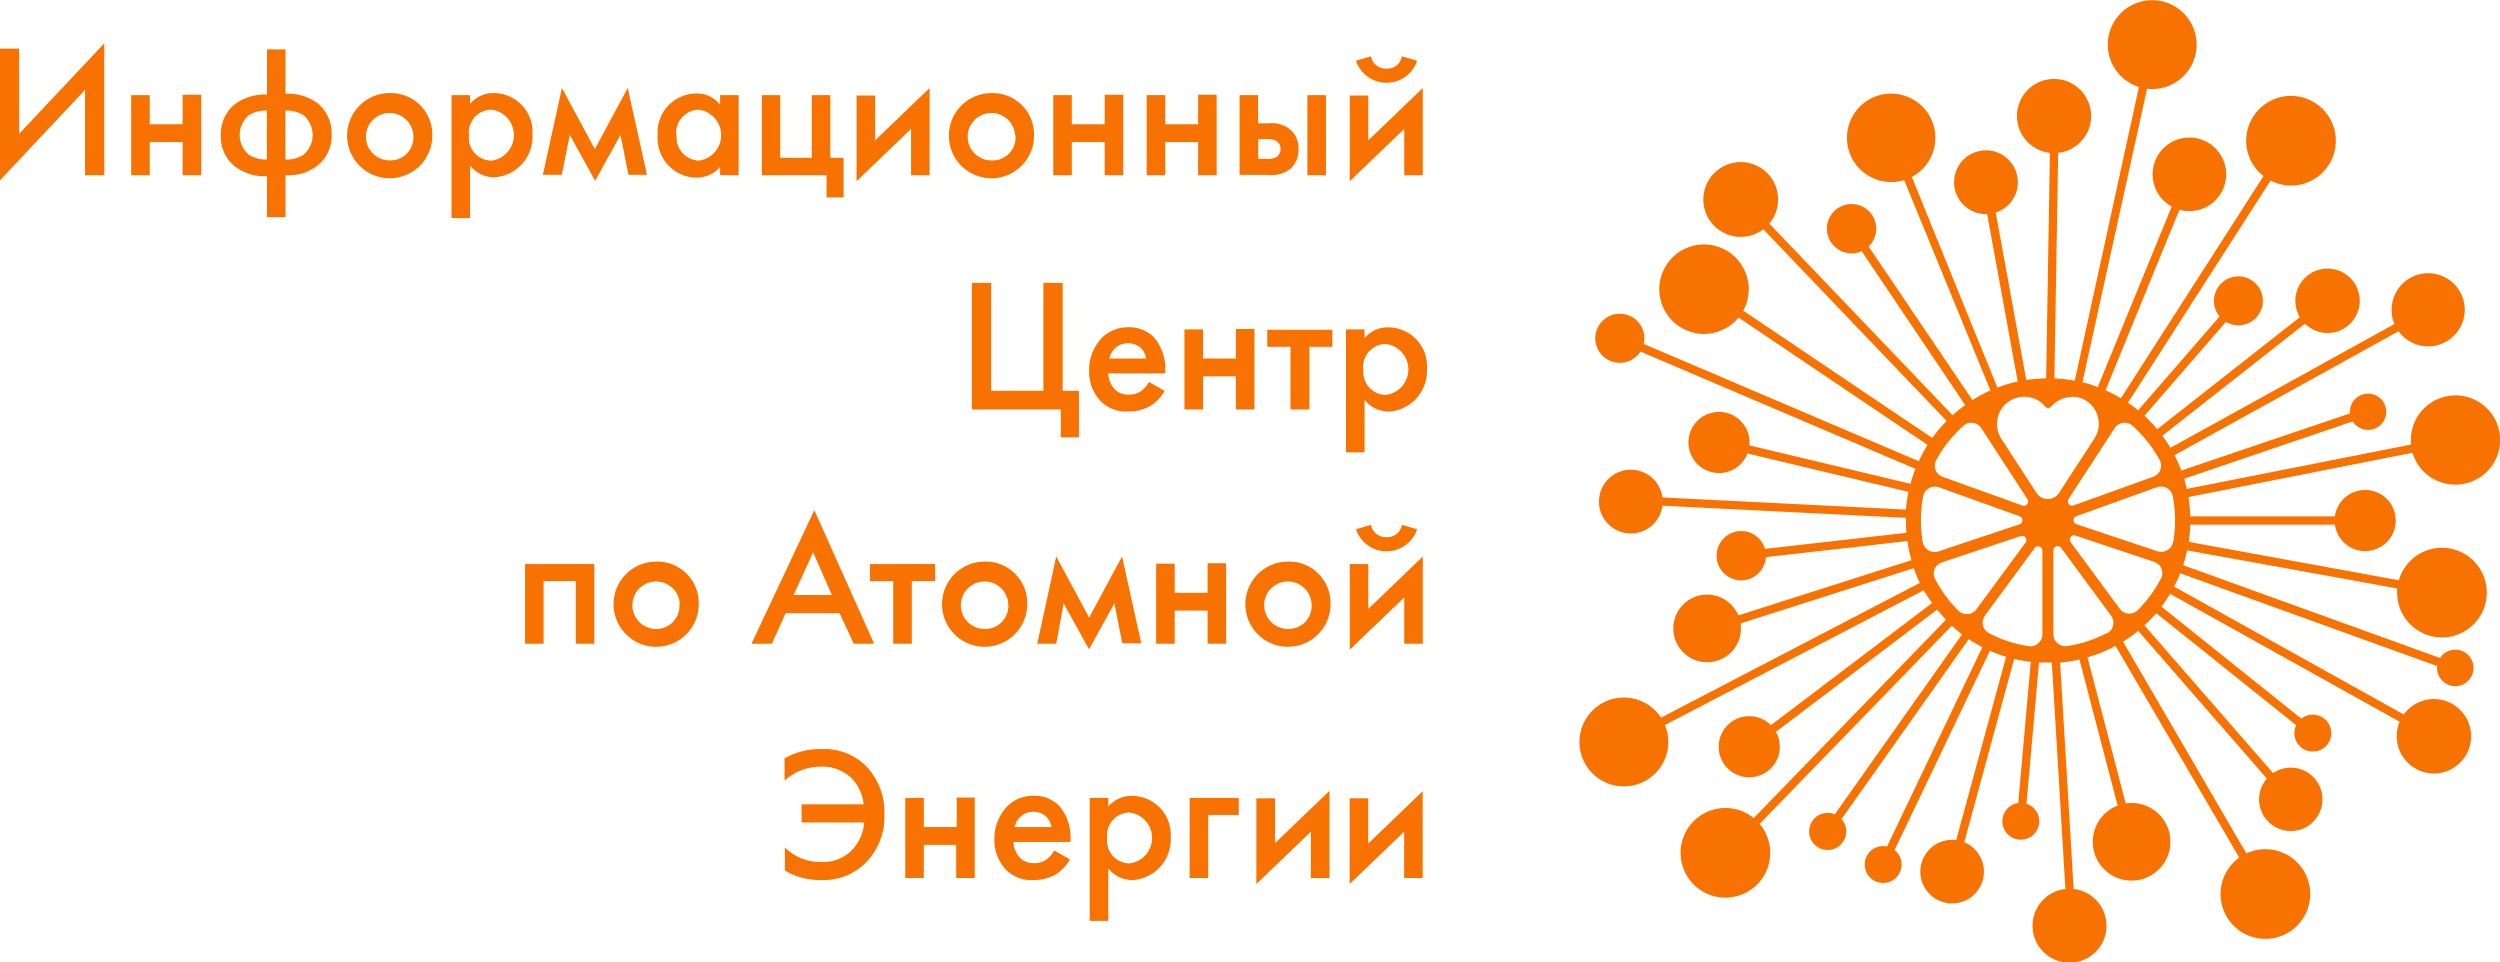 <svg id="Layer_1" data-name="Layer 1" xmlns="http://www.w3.org/2000/svg" viewBox="0 0 245.45 94.49"><title>logo_atom_energetics</title><path d="M3634.36,168.38A4.38,4.38,0,1,0,3630,164a4.43,4.43,0,0,0,0,.45l-22,4.35c-0.08-.34-0.16-0.67-0.26-1l16.55-5.63a1.78,1.78,0,1,0-.27-0.95c0,0.06,0,.12,0,0.17L3607.46,167a13.91,13.91,0,0,0-.67-1.51l22-12.17a3.59,3.59,0,1,0-.4-0.71l-22,12.16a14,14,0,0,0-.79-1.19l14-11a3.16,3.16,0,1,0-.5-0.64l-14,11a14,14,0,0,0-1.26-1.32l8-9.22a2.4,2.4,0,1,0-.62-0.53l-8,9.22q-0.48-.4-1-0.75l14-21.81a4.4,4.4,0,1,0-.69-0.44l-14,21.81a13.91,13.91,0,0,0-1.51-.78l7.26-17.73a3.61,3.61,0,1,0-.76-0.31l-7.26,17.72a13.81,13.81,0,0,0-1.51-.47l6.35-28.82a4.36,4.36,0,1,0-.8-0.17L3597,158.18a14,14,0,0,0-2-.23l0.37-22.14a3.64,3.64,0,1,0-.81,0l-0.37,22.14a14.06,14.06,0,0,0-1.95.16l-3-16.44a3.13,3.13,0,1,0-1,.15h0.16l3,16.44a13.85,13.85,0,0,0-2,.59L3581,138.17a4.34,4.34,0,1,0-.75.31l8.47,20.65a13.92,13.92,0,0,0-1.77.95L3576.76,145a2.42,2.42,0,1,0-.68.46l10.16,15.11a14,14,0,0,0-1.23,1l-18-18.82a3.67,3.67,0,1,0-.59.56l18,18.82a14.06,14.06,0,0,0-1.41,1.67l-18.56-12.5a4.39,4.39,0,1,0-.46.68l18.56,12.5a13.93,13.93,0,0,0-.87,1.6l-27-11.51a2.41,2.41,0,1,0-.32.75l27,11.51a13.83,13.83,0,0,0-.49,1.47l-15.8-3.77c0-.09,0-0.19,0-0.29a3,3,0,1,0-.2,1.08l15.8,3.77a14,14,0,0,0-.24,1.74l-23.91-1.19a3.13,3.13,0,1,0,0,.81l23.91,1.19c0,0.1,0,.19,0,0.29,0,0.4,0,.79.05,1.18l-13.9,1.58a2.42,2.42,0,1,0,.09.81l13.9-1.58a13.9,13.9,0,0,0,.4,1.88l-17,5.42a3.32,3.32,0,1,0,.22.79l17-5.43a13.86,13.86,0,0,0,.6,1.45l-25.41,13.23a4.36,4.36,0,1,0,.38.72l25.41-13.23A14,14,0,0,0,3583,180l-15.83,12a3,3,0,1,0,.49.65l15.83-12q0.41,0.5.86,1l-18.87,19.47a4.4,4.4,0,1,0,.58.57l18.87-19.46q0.49,0.45,1,.86l-12.49,17.66a1.82,1.82,0,1,0,.66.47l12.49-17.67a14,14,0,0,0,1.34.79l-9.36,19.57a1.81,1.81,0,1,0,.74.35l9.36-19.57a13.84,13.84,0,0,0,1.59.59l-4.9,18a3.12,3.12,0,1,0,.79.21l4.9-18a13.94,13.94,0,0,0,1.63.29l-1.23,13.86a1.81,1.81,0,1,0,.81.07l1.23-13.86,0.83,0h0.43l1.33,22.23a3.63,3.63,0,1,0,.81,0l-1.33-22.23a13.89,13.89,0,0,0,1.9-.3l3.75,14.34a3.81,3.81,0,1,0,.79-0.21l-3.75-14.34a13.89,13.89,0,0,0,2.75-1.13L3613.15,205a4.4,4.4,0,1,0,.7-0.41l-12.11-20.79a14,14,0,0,0,1.49-1.06l12.63,14.5a3.11,3.11,0,1,0,.61-0.54l-12.63-14.5A14.06,14.06,0,0,0,3605,181l13.74,11a1.81,1.81,0,1,0,.51-0.64l-13.74-11a14,14,0,0,0,.85-1.26l22.54,12.56a3.65,3.65,0,1,0,.4-0.71l-22.55-12.56a13.9,13.9,0,0,0,.6-1.31l25.22,9.11a1.81,1.81,0,0,0,0,.21,1.79,1.79,0,1,0,.29-1l-25.22-9.11a13.81,13.81,0,0,0,.39-1.46l20.62,3.74c0,0.12,0,.25,0,0.38a4.4,4.4,0,1,0,.17-1.18L3608.19,174a14.08,14.08,0,0,0,.15-1.69h14.2a3,3,0,1,0,0-.81h-14.2a14,14,0,0,0-.18-1.9l22-4.35A4.38,4.38,0,0,0,3634.36,168.38Zm-33.46-5.52a1.16,1.16,0,0,1,1.8-.23,12.52,12.52,0,0,1,2.61,3.29,1.16,1.16,0,0,1-.63,1.7l-7.79,2.8a0.42,0.42,0,0,1-.5-0.63Zm-17.47,3.06a12.52,12.52,0,0,1,2.61-3.29,1.16,1.16,0,0,1,1.8.23l4.51,6.94a0.42,0.42,0,0,1-.5.63l-7.79-2.8A1.16,1.16,0,0,1,3583.43,165.92Zm-1.36,8.07a12.52,12.52,0,0,1,.05-4.47,1.18,1.18,0,0,1,1.57-.87l7.88,2.83a0.42,0.42,0,0,1,0,.8l-7.94,2.65A1.19,1.19,0,0,1,3582.07,174Zm3.46,6.72a12.51,12.51,0,0,1-2.26-3.09A1.16,1.16,0,0,1,3584,176l7.69-2.57a0.42,0.42,0,0,1,.47.65l-4.8,6.52A1.18,1.18,0,0,1,3585.53,180.71Zm8.29,2.35a1.19,1.19,0,0,1-1.36,1.18,12.39,12.39,0,0,1-3.88-1.27,1.19,1.19,0,0,1-.39-1.75l4.87-6.61a0.42,0.42,0,0,1,.76.25v8.21Zm-0.56-13.84-3.49-5.37a2.67,2.67,0,0,1,1.57-4,2.64,2.64,0,0,1,2.76.87,0.38,0.38,0,0,0,.58,0,2.84,2.84,0,0,1,2.7-.9,2.67,2.67,0,0,1,1.57,4l-3.49,5.37A1.31,1.31,0,0,1,3593.27,169.22Zm6.88,13.74a12.39,12.39,0,0,1-3.88,1.27,1.19,1.19,0,0,1-1.36-1.18v-8.21a0.42,0.42,0,0,1,.76-0.25l4.87,6.61A1.19,1.19,0,0,1,3600.15,183Zm5.31-5.35a12.5,12.5,0,0,1-2.26,3.09,1.18,1.18,0,0,1-1.79-.15l-4.8-6.52a0.42,0.42,0,0,1,.47-0.65l7.69,2.57A1.16,1.16,0,0,1,3605.46,177.61Zm1.21-3.63a1.19,1.19,0,0,1-1.55.94l-7.94-2.65a0.42,0.42,0,0,1,0-.8l7.88-2.83a1.18,1.18,0,0,1,1.57.87A12.52,12.52,0,0,1,3606.67,174Z" transform="translate(-3393.3 -120.8)" fill="#f77200"/><path d="M3401.65,129.62l-8.36,8.89V125.57h1.89v8.37l8.36-8.89V138h-1.89v-8.34Z" transform="translate(-3393.3 -120.8)" fill="#f77200"/><path d="M3406.18,130.14H3408V133h3.23v-2.9h1.82V138h-1.82v-3.25H3408V138h-1.82v-7.82Z" transform="translate(-3393.3 -120.8)" fill="#f77200"/><path d="M3419.51,138.09a4.71,4.71,0,0,1-3.21-1,3.73,3.73,0,0,1-1.32-3,3.81,3.81,0,0,1,1.3-3,4.92,4.92,0,0,1,3.23-1v-4.44h1.82V130a4.92,4.92,0,0,1,3.23,1,3.81,3.81,0,0,1,1.3,3,3.73,3.73,0,0,1-1.32,3,4.7,4.7,0,0,1-3.21,1v4.12h-1.82v-4.12Zm0-6.44a3.4,3.4,0,0,0-1.71.41,2.54,2.54,0,0,0-.06,3.94,3.06,3.06,0,0,0,1.76.46v-4.81Zm1.82,4.81a3.06,3.06,0,0,0,1.76-.46,2.54,2.54,0,0,0-.06-3.94,3.4,3.4,0,0,0-1.71-.41v4.81Z" transform="translate(-3393.3 -120.8)" fill="#f77200"/><path d="M3435.74,134.06a4.18,4.18,0,1,1-4.18-4.12A4.06,4.06,0,0,1,3435.74,134.06Zm-1.86,0a2.33,2.33,0,1,0-2.32,2.49A2.26,2.26,0,0,0,3433.88,134.08Z" transform="translate(-3393.3 -120.8)" fill="#f77200"/><path d="M3439.45,142.21h-1.82V130.14h1.82V131a2.94,2.94,0,0,1,2.32-1.06,3.82,3.82,0,0,1,3.81,4.07,4,4,0,0,1-3.79,4.2,3.1,3.1,0,0,1-2.34-1.15v5.16Zm-0.11-8.11a2.23,2.23,0,0,0,2.21,2.47,2.52,2.52,0,0,0,0-5A2.24,2.24,0,0,0,3439.34,134.1Z" transform="translate(-3393.3 -120.8)" fill="#f77200"/><path d="M3448.47,129.44l3.23,6,3.23-6,1.89,8.52H3455l-0.78-3.92-2.49,4.51-2.49-4.51-0.78,3.92h-1.86Z" transform="translate(-3393.3 -120.8)" fill="#f77200"/><path d="M3464,130.14h1.82V138H3464v-0.82a3,3,0,0,1-2.34,1.06,3.87,3.87,0,0,1-3.79-4.16,3.82,3.82,0,0,1,3.81-4.1,2.85,2.85,0,0,1,2.32,1.11v-0.91Zm-4.27,3.94a2.28,2.28,0,0,0,2.17,2.49,2.52,2.52,0,0,0,0-5A2.28,2.28,0,0,0,3459.69,134.08Z" transform="translate(-3393.3 -120.8)" fill="#f77200"/><path d="M3468.08,130.14h1.82v6.15H3473v-6.15h1.82v6.15h1.3v3.9h-1.67V138h-6.35v-7.82Z" transform="translate(-3393.3 -120.8)" fill="#f77200"/><path d="M3479.22,130.14v4.44l5.35-5.14V138h-1.82v-4.55l-5.35,5.14v-8.41h1.82Z" transform="translate(-3393.3 -120.8)" fill="#f77200"/><path d="M3494.82,134.06a4.18,4.18,0,1,1-4.18-4.12A4.06,4.06,0,0,1,3494.82,134.06Zm-1.86,0a2.33,2.33,0,1,0-2.32,2.49A2.26,2.26,0,0,0,3493,134.08Z" transform="translate(-3393.3 -120.8)" fill="#f77200"/><path d="M3496.71,130.14h1.82V133h3.23v-2.9h1.82V138h-1.82v-3.25h-3.23V138h-1.82v-7.82Z" transform="translate(-3393.3 -120.8)" fill="#f77200"/><path d="M3505.88,130.14h1.82V133h3.23v-2.9h1.82V138h-1.82v-3.25h-3.23V138h-1.82v-7.82Z" transform="translate(-3393.3 -120.8)" fill="#f77200"/><path d="M3515,130.14h1.82v2.77h1a2.86,2.86,0,0,1,2.36.8,2.49,2.49,0,0,1,.61,1.71,2.59,2.59,0,0,1-.71,1.88,3,3,0,0,1-2.28.67H3515v-7.82Zm2.66,6.26a1.88,1.88,0,0,0,.95-0.17,0.92,0.92,0,0,0,.41-0.8,0.88,0.88,0,0,0-.39-0.78,1.77,1.77,0,0,0-.95-0.19h-0.85v1.93h0.84Zm4-6.26h1.82V138h-1.82v-7.82Z" transform="translate(-3393.3 -120.8)" fill="#f77200"/><path d="M3527.64,130.14v4.44l5.35-5.14V138h-1.82v-4.55l-5.35,5.14v-8.41h1.82Zm0.26-3.81a1.48,1.48,0,0,0,1.52,1.21,1.46,1.46,0,0,0,1.52-1.21l1.49,0.43a3.16,3.16,0,0,1-6,0Z" transform="translate(-3393.3 -120.8)" fill="#f77200"/><path d="M3488.72,148.57h1.89v10.6h5.13v-10.6h1.89v10.6h1.6v4.57h-1.78V161h-8.73V148.57Z" transform="translate(-3393.3 -120.8)" fill="#f77200"/><path d="M3507.64,159.18a4.1,4.1,0,0,1-1.32,1.43,4.3,4.3,0,0,1-2.3.59,3.47,3.47,0,0,1-2.64-1,4.2,4.2,0,0,1-1.15-3,4.58,4.58,0,0,1,1.24-3.21,3.56,3.56,0,0,1,2.62-1.06,3.37,3.37,0,0,1,2.51,1,4.7,4.7,0,0,1,1.1,3.31v0.22h-5.61a2.59,2.59,0,0,0,.67,1.58,1.86,1.86,0,0,0,1.39.5,1.92,1.92,0,0,0,1.24-.39,2.83,2.83,0,0,0,.72-0.85Zm-1.8-3.18a1.89,1.89,0,0,0-.56-1.06,1.9,1.9,0,0,0-2.51.06,2.05,2.05,0,0,0-.56,1h3.62Z" transform="translate(-3393.3 -120.8)" fill="#f77200"/><path d="M3509.59,153.14h1.82V156h3.23v-2.9h1.82V161h-1.82v-3.25h-3.23V161h-1.82v-7.82Z" transform="translate(-3393.3 -120.8)" fill="#f77200"/><path d="M3521.86,154.81V161H3520v-6.15h-2.28v-1.67h6.39v1.67h-2.28Z" transform="translate(-3393.3 -120.8)" fill="#f77200"/><path d="M3527.27,165.21h-1.82V153.14h1.82V154a2.94,2.94,0,0,1,2.32-1.06,3.82,3.82,0,0,1,3.81,4.07,4,4,0,0,1-3.79,4.2,3.1,3.1,0,0,1-2.34-1.15v5.16Zm-0.11-8.11a2.23,2.23,0,0,0,2.21,2.47,2.52,2.52,0,0,0,0-5A2.24,2.24,0,0,0,3527.15,157.1Z" transform="translate(-3393.3 -120.8)" fill="#f77200"/><path d="M3451.65,176.14V184h-1.82v-6.15h-3.16V184h-1.82v-7.82h6.8Z" transform="translate(-3393.3 -120.8)" fill="#f77200"/><path d="M3461.9,180.06a4.18,4.18,0,1,1-4.18-4.12A4.06,4.06,0,0,1,3461.9,180.06Zm-1.86,0a2.33,2.33,0,1,0-2.32,2.49A2.26,2.26,0,0,0,3460,180.08Z" transform="translate(-3393.3 -120.8)" fill="#f77200"/><path d="M3475.73,181h-5.29l-1.36,3h-2l6.17-13.11,5.87,13.11h-2Zm-0.76-1.78-1.84-4.2-1.91,4.2H3475Z" transform="translate(-3393.3 -120.8)" fill="#f77200"/><path d="M3482.82,177.81V184H3481v-6.15h-2.28v-1.67h6.39v1.67h-2.28Z" transform="translate(-3393.3 -120.8)" fill="#f77200"/><path d="M3494.15,180.06a4.18,4.18,0,1,1-4.18-4.12A4.06,4.06,0,0,1,3494.15,180.06Zm-1.86,0a2.33,2.33,0,1,0-2.32,2.49A2.26,2.26,0,0,0,3492.29,180.08Z" transform="translate(-3393.3 -120.8)" fill="#f77200"/><path d="M3497,175.44l3.23,6,3.23-6,1.89,8.52h-1.86l-0.78-3.92-2.49,4.51-2.49-4.51L3497,184h-1.86Z" transform="translate(-3393.3 -120.8)" fill="#f77200"/><path d="M3506.81,176.14h1.82V179h3.23v-2.9h1.82V184h-1.82v-3.25h-3.23V184h-1.82v-7.82Z" transform="translate(-3393.3 -120.8)" fill="#f77200"/><path d="M3523.93,180.06a4.18,4.18,0,1,1-4.18-4.12A4.06,4.06,0,0,1,3523.93,180.06Zm-1.86,0a2.33,2.33,0,1,0-2.32,2.49A2.26,2.26,0,0,0,3522.07,180.08Z" transform="translate(-3393.3 -120.8)" fill="#f77200"/><path d="M3527.64,176.14v4.44l5.35-5.14V184h-1.82v-4.55l-5.35,5.14v-8.41h1.82Zm0.26-3.81a1.48,1.48,0,0,0,1.52,1.21,1.46,1.46,0,0,0,1.52-1.21l1.49,0.43a3.16,3.16,0,0,1-6,0Z" transform="translate(-3393.3 -120.8)" fill="#f77200"/><path d="M3470.36,195.24a6.91,6.91,0,0,1,3.58-.89,5.8,5.8,0,0,1,4.35,1.62,6.56,6.56,0,0,1,1.84,4.79,6.41,6.41,0,0,1-1.84,4.75,5.89,5.89,0,0,1-4.4,1.69,6.7,6.7,0,0,1-3.53-.93V204a4.92,4.92,0,0,0,3.53,1.43,4,4,0,0,0,3-1.11,4.44,4.44,0,0,0,1.26-2.77H3472v-1.78h6.09a4.25,4.25,0,0,0-1.13-2.51,4.08,4.08,0,0,0-3.08-1.19,5.26,5.26,0,0,0-3.55,1.37v-2.23Z" transform="translate(-3393.3 -120.8)" fill="#f77200"/><path d="M3482.17,199.14H3484V202h3.23v-2.9H3489V207h-1.82v-3.25H3484V207h-1.82v-7.82Z" transform="translate(-3393.3 -120.8)" fill="#f77200"/><path d="M3498.34,205.18a4.1,4.1,0,0,1-1.32,1.43,4.3,4.3,0,0,1-2.3.59,3.47,3.47,0,0,1-2.64-1,4.2,4.2,0,0,1-1.15-3,4.58,4.58,0,0,1,1.24-3.21,3.56,3.56,0,0,1,2.62-1.06,3.37,3.37,0,0,1,2.51,1,4.7,4.7,0,0,1,1.1,3.31v0.22h-5.61a2.58,2.58,0,0,0,.67,1.58,1.86,1.86,0,0,0,1.39.5,1.92,1.92,0,0,0,1.24-.39,2.82,2.82,0,0,0,.72-0.85Zm-1.8-3.18a1.89,1.89,0,0,0-.56-1.06,1.9,1.9,0,0,0-2.51.06,2,2,0,0,0-.56,1h3.62Z" transform="translate(-3393.3 -120.8)" fill="#f77200"/><path d="M3502.11,211.21h-1.82V199.14h1.82V200a2.94,2.94,0,0,1,2.32-1.06,3.82,3.82,0,0,1,3.81,4.07,4,4,0,0,1-3.79,4.2,3.1,3.1,0,0,1-2.34-1.15v5.16ZM3502,203.1a2.23,2.23,0,0,0,2.21,2.47,2.52,2.52,0,0,0,0-5A2.24,2.24,0,0,0,3502,203.1Z" transform="translate(-3393.3 -120.8)" fill="#f77200"/><path d="M3510.13,199.14h4.79v1.67h-3V207h-1.82v-7.82Z" transform="translate(-3393.3 -120.8)" fill="#f77200"/><path d="M3518.48,199.14v4.44l5.35-5.14V207H3522v-4.55l-5.35,5.14v-8.41h1.82Z" transform="translate(-3393.3 -120.8)" fill="#f77200"/><path d="M3527.63,199.18v4.44l5.35-5.14V207h-1.82v-4.55l-5.35,5.14v-8.41h1.82Z" transform="translate(-3393.3 -120.8)" fill="#f77200"/></svg>